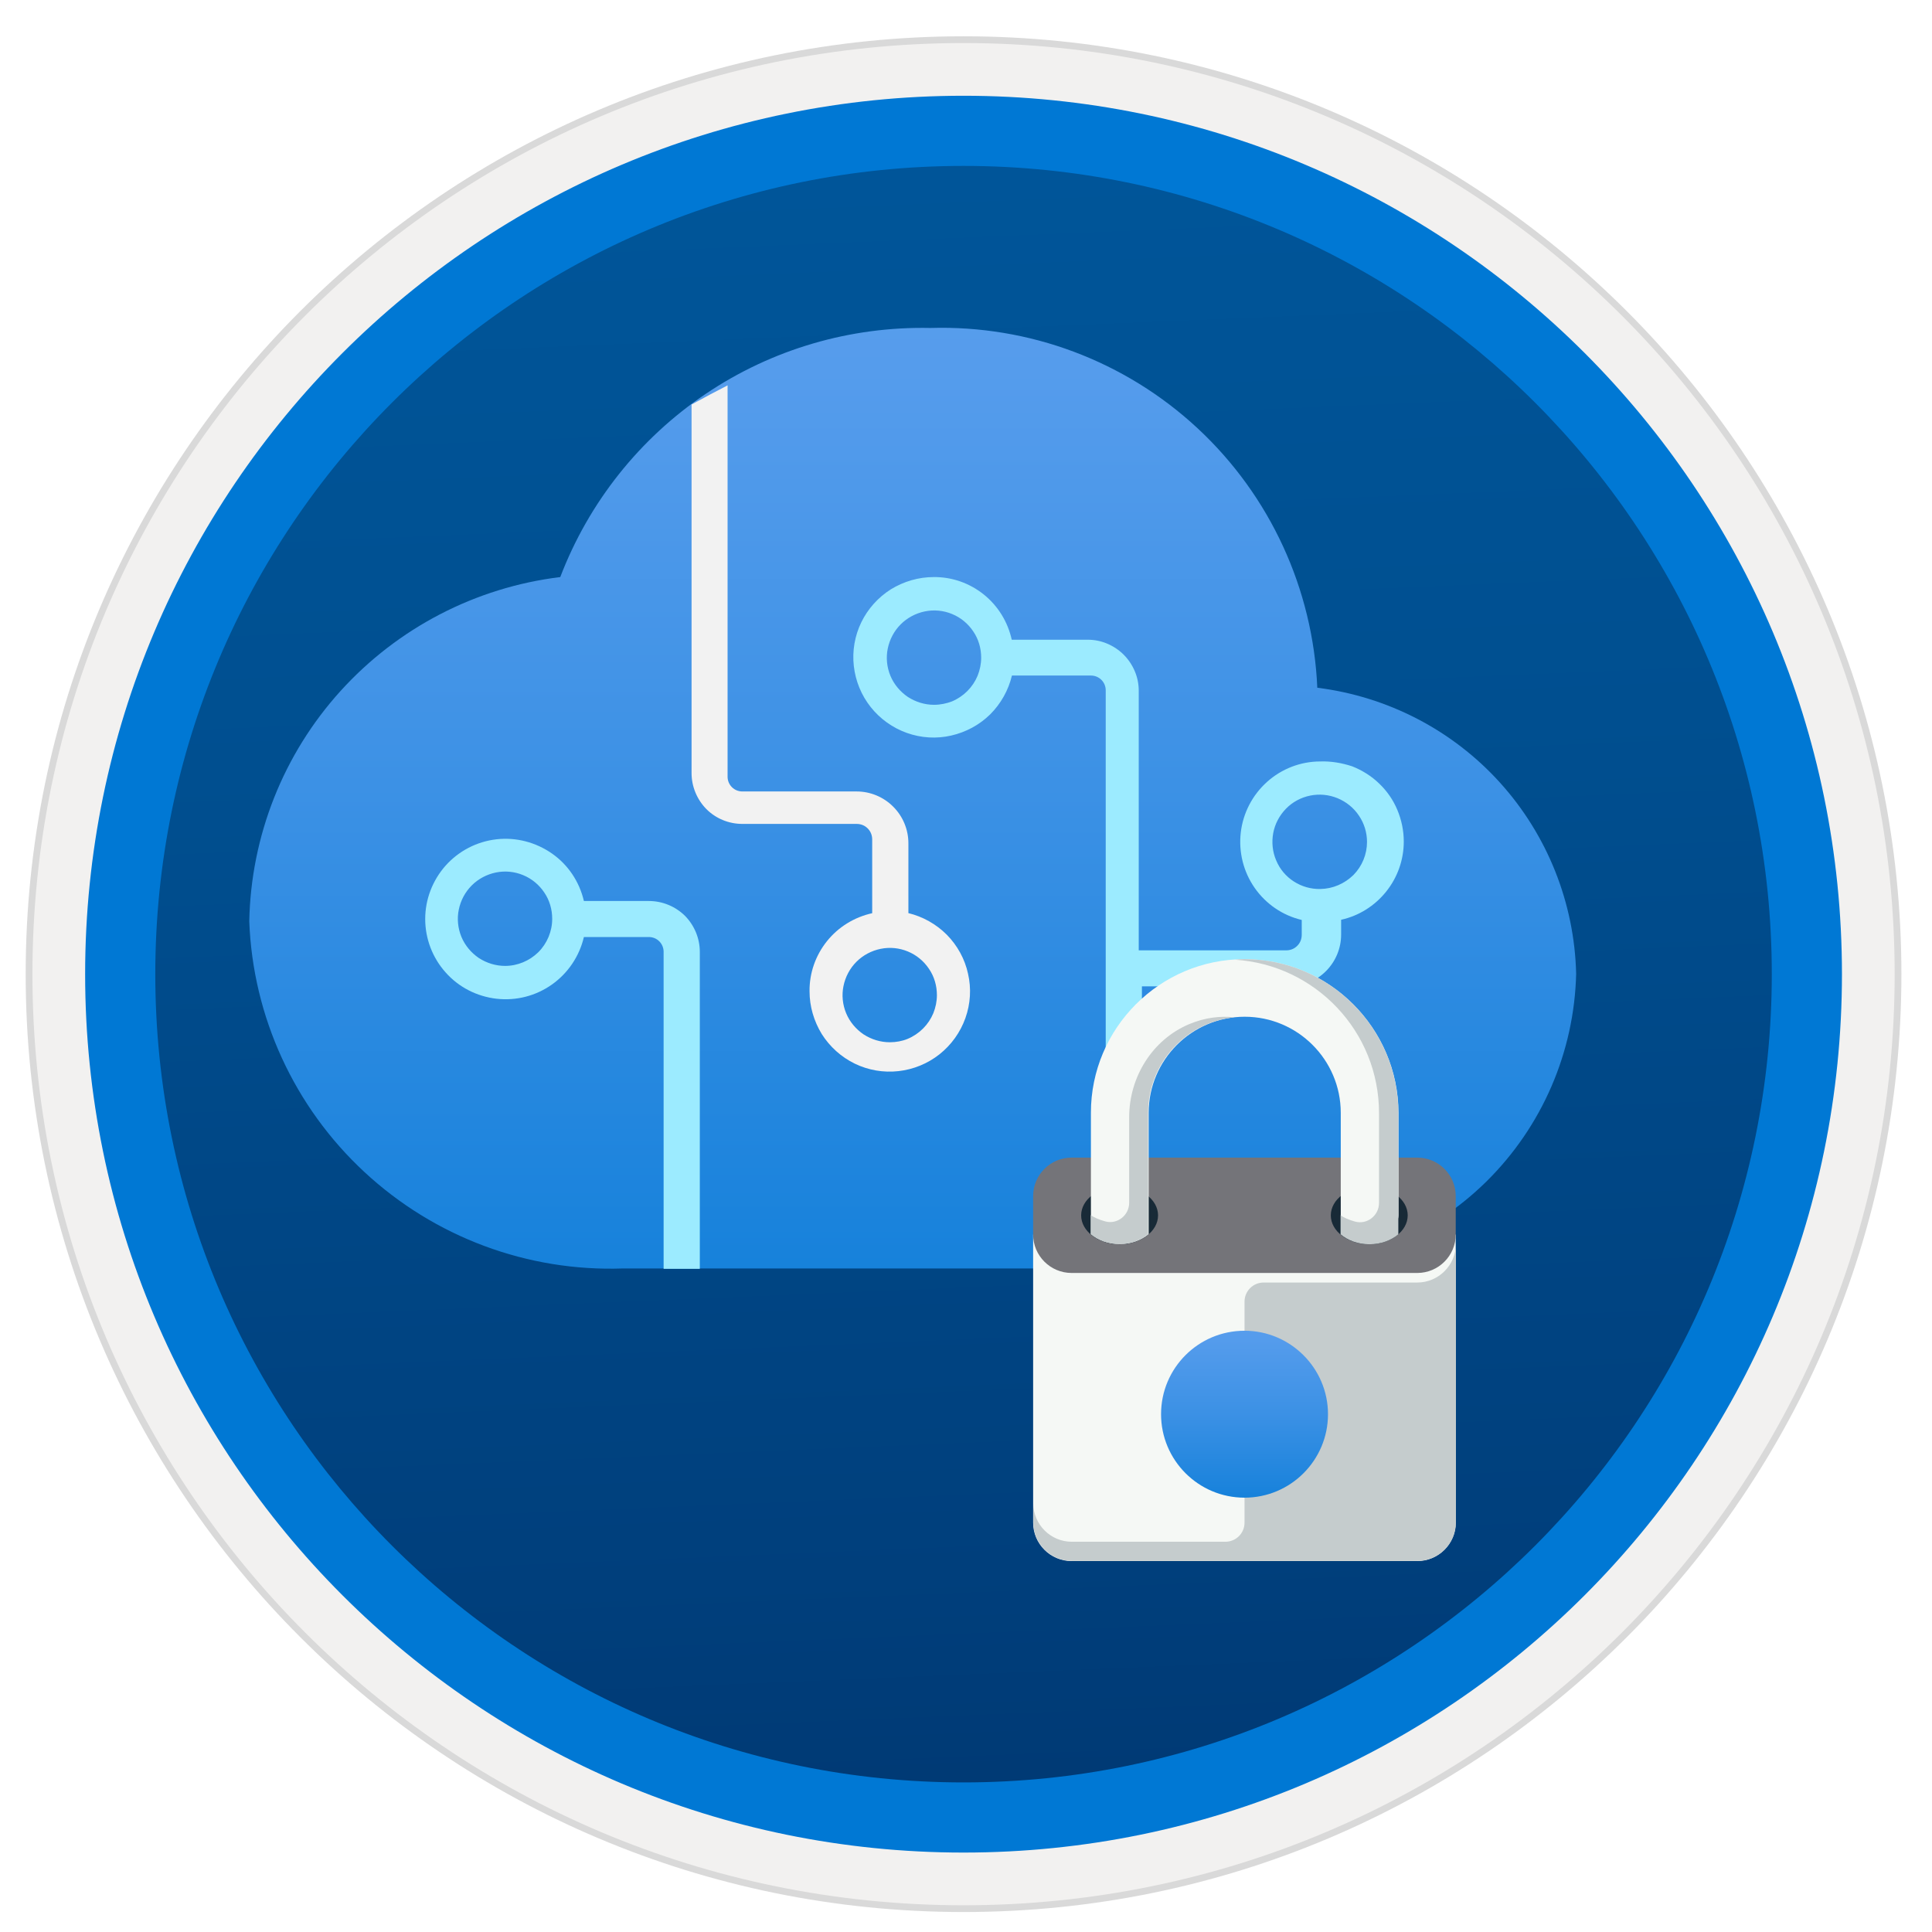 <svg width="103" height="103" viewBox="0 0 103 103" fill="none" xmlns="http://www.w3.org/2000/svg">
<path d="M51.369 98.745C77.219 98.745 98.179 77.795 98.179 51.935C98.179 26.075 77.219 5.125 51.369 5.125C25.519 5.125 4.559 26.085 4.559 51.935C4.559 77.785 25.519 98.745 51.369 98.745Z" fill="url(#paint0_linear)"/>
<path fill-rule="evenodd" clip-rule="evenodd" d="M51.369 1.935C23.759 1.935 1.369 24.325 1.369 51.935C1.369 79.545 23.759 101.935 51.369 101.935C78.979 101.935 101.369 79.545 101.369 51.935C101.369 24.325 78.979 1.935 51.369 1.935ZM51.369 97.695C26.099 97.695 5.609 77.205 5.609 51.935C5.609 26.665 26.099 6.175 51.369 6.175C76.639 6.175 97.129 26.665 97.129 51.935C97.129 77.205 76.639 97.695 51.369 97.695Z" fill="#D9D9D9"/>
<path fill-rule="evenodd" clip-rule="evenodd" d="M5.469 51.935C5.469 77.285 26.019 97.835 51.369 97.835C76.719 97.835 97.269 77.285 97.269 51.935C97.269 26.585 76.719 6.035 51.369 6.035C26.019 6.035 5.469 26.585 5.469 51.935ZM51.369 2.295C23.949 2.295 1.729 24.515 1.729 51.935C1.729 79.355 23.959 101.575 51.369 101.575C78.789 101.575 101.009 79.345 101.009 51.935C101.009 24.515 78.789 2.295 51.369 2.295Z" fill="#F2F1F0"/>
<path fill-rule="evenodd" clip-rule="evenodd" d="M8.279 51.935C8.279 75.735 27.569 95.025 51.369 95.025C75.169 95.025 94.459 75.735 94.459 51.935C94.459 28.135 75.169 8.845 51.369 8.845C27.569 8.845 8.279 28.135 8.279 51.935ZM51.369 5.105C25.509 5.105 4.539 26.075 4.539 51.935C4.539 77.795 25.509 98.765 51.369 98.765C77.229 98.765 98.199 77.795 98.199 51.935C98.199 26.075 77.239 5.105 51.369 5.105Z" fill="#0078D4"/>
<path d="M84.029 51.915C83.939 48.145 82.499 44.525 79.969 41.725C77.439 38.925 73.979 37.135 70.229 36.665C69.999 31.395 67.709 26.425 63.849 22.835C59.989 19.245 54.869 17.325 49.599 17.485C45.339 17.395 41.159 18.615 37.629 20.995C34.099 23.375 31.389 26.785 29.869 30.765C25.359 31.315 21.199 33.475 18.149 36.845C15.099 40.215 13.379 44.575 13.289 49.115C13.479 54.205 15.689 59.015 19.429 62.485C23.169 65.955 28.119 67.805 33.219 67.625H34.949H67.219C67.509 67.665 67.799 67.665 68.079 67.625C72.259 67.585 76.259 65.925 79.239 62.995C82.209 60.065 83.929 56.095 84.029 51.915Z" fill="url(#paint1_linear)"/>
<path d="M34.589 48.035H31.129C30.889 47.005 30.289 46.105 29.429 45.505C28.569 44.905 27.519 44.625 26.469 44.745C25.419 44.865 24.459 45.365 23.759 46.145C23.059 46.935 22.669 47.945 22.669 48.995C22.669 50.045 23.059 51.065 23.759 51.845C24.459 52.635 25.429 53.125 26.469 53.245C27.519 53.365 28.569 53.095 29.429 52.485C30.289 51.875 30.889 50.975 31.129 49.955H34.589C34.799 49.955 34.999 50.035 35.149 50.185C35.299 50.335 35.379 50.535 35.379 50.745V67.645H37.309V50.745C37.309 50.025 37.019 49.335 36.519 48.825C35.999 48.315 35.309 48.035 34.589 48.035ZM26.929 51.495C26.429 51.495 25.949 51.345 25.529 51.075C25.119 50.795 24.789 50.405 24.599 49.945C24.409 49.485 24.359 48.975 24.459 48.495C24.559 48.005 24.799 47.555 25.149 47.205C25.499 46.855 25.949 46.615 26.439 46.515C26.929 46.415 27.429 46.465 27.889 46.655C28.349 46.845 28.739 47.165 29.019 47.585C29.299 47.995 29.439 48.485 29.439 48.985C29.439 49.655 29.169 50.295 28.699 50.765C28.229 51.225 27.589 51.495 26.929 51.495Z" fill="#9CEBFF"/>
<path d="M48.429 48.885V44.955C48.429 44.225 48.139 43.525 47.619 43.005C47.099 42.485 46.399 42.195 45.669 42.195H39.579C39.369 42.195 39.169 42.115 39.019 41.965C38.869 41.815 38.789 41.615 38.789 41.405V20.545L37.889 21.015L36.869 21.565V41.215C36.869 41.935 37.159 42.625 37.659 43.135C38.169 43.645 38.859 43.925 39.579 43.925H45.669C45.779 43.925 45.889 43.945 45.989 43.985C46.089 44.025 46.179 44.085 46.259 44.165C46.339 44.245 46.399 44.335 46.439 44.435C46.479 44.535 46.499 44.645 46.499 44.755V48.685C45.549 48.895 44.699 49.415 44.089 50.175C43.479 50.935 43.149 51.875 43.159 52.845C43.159 53.655 43.389 54.435 43.809 55.125C44.239 55.805 44.849 56.355 45.569 56.705C46.289 57.055 47.099 57.195 47.899 57.105C48.699 57.015 49.459 56.705 50.089 56.205C50.719 55.705 51.199 55.035 51.469 54.275C51.739 53.515 51.789 52.695 51.609 51.915C51.439 51.125 51.039 50.405 50.479 49.835C49.909 49.265 49.199 48.865 48.409 48.675V48.885H48.429ZM47.439 55.565C46.939 55.565 46.459 55.415 46.039 55.145C45.629 54.865 45.299 54.475 45.109 54.015C44.919 53.555 44.869 53.045 44.969 52.565C45.069 52.075 45.309 51.625 45.659 51.275C46.009 50.925 46.459 50.685 46.949 50.585C47.439 50.485 47.939 50.535 48.399 50.725C48.859 50.915 49.249 51.235 49.529 51.655C49.809 52.065 49.949 52.555 49.949 53.055C49.949 53.385 49.879 53.715 49.759 54.015C49.629 54.325 49.449 54.595 49.209 54.835C48.979 55.065 48.699 55.255 48.389 55.385C48.099 55.505 47.769 55.565 47.439 55.565Z" fill="#F2F2F2"/>
<path d="M70.389 40.595C69.339 40.595 68.329 40.985 67.549 41.685C66.769 42.385 66.269 43.345 66.149 44.385C66.029 45.425 66.289 46.475 66.889 47.335C67.489 48.195 68.379 48.805 69.399 49.045V49.835C69.399 49.945 69.379 50.055 69.339 50.155C69.299 50.255 69.239 50.345 69.159 50.425C69.079 50.505 68.989 50.565 68.889 50.605C68.789 50.645 68.679 50.665 68.569 50.665H60.709V36.825C60.709 36.465 60.639 36.115 60.499 35.785C60.359 35.455 60.159 35.155 59.909 34.905C59.659 34.655 59.359 34.455 59.029 34.315C58.699 34.175 58.349 34.105 57.989 34.105H53.939C53.729 33.155 53.209 32.305 52.449 31.695C51.689 31.085 50.749 30.755 49.779 30.765C48.969 30.765 48.189 30.995 47.499 31.415C46.819 31.845 46.269 32.455 45.919 33.175C45.569 33.895 45.429 34.705 45.519 35.505C45.609 36.305 45.919 37.065 46.419 37.695C46.919 38.325 47.589 38.805 48.349 39.075C49.109 39.345 49.929 39.395 50.709 39.215C51.499 39.035 52.219 38.645 52.789 38.085C53.359 37.515 53.759 36.805 53.949 36.015H58.159C58.369 36.015 58.569 36.095 58.719 36.245C58.869 36.395 58.949 36.595 58.949 36.805V67.635H60.879V52.585H68.739C69.469 52.585 70.169 52.295 70.689 51.775C71.209 51.255 71.499 50.555 71.499 49.825V49.035C72.449 48.825 73.289 48.295 73.899 47.535C74.509 46.775 74.839 45.835 74.839 44.865C74.839 44.285 74.719 43.715 74.499 43.185C74.279 42.655 73.949 42.175 73.529 41.775C73.119 41.375 72.619 41.065 72.089 40.855C71.539 40.675 70.969 40.575 70.389 40.595ZM49.799 37.575C49.299 37.575 48.819 37.425 48.399 37.155C47.989 36.875 47.659 36.485 47.469 36.025C47.279 35.565 47.229 35.055 47.329 34.575C47.429 34.085 47.669 33.635 48.019 33.285C48.369 32.935 48.819 32.695 49.309 32.595C49.799 32.495 50.299 32.545 50.759 32.735C51.219 32.925 51.609 33.245 51.889 33.665C52.169 34.075 52.309 34.565 52.309 35.065C52.309 35.395 52.239 35.725 52.119 36.025C51.989 36.335 51.809 36.605 51.569 36.845C51.339 37.075 51.059 37.265 50.749 37.395C50.459 37.505 50.129 37.575 49.799 37.575ZM70.389 47.395C69.889 47.405 69.399 47.265 68.979 46.995C68.559 46.725 68.229 46.335 68.039 45.875C67.839 45.415 67.789 44.905 67.879 44.415C67.969 43.925 68.209 43.475 68.559 43.115C68.909 42.755 69.359 42.515 69.849 42.415C70.339 42.315 70.849 42.365 71.309 42.555C71.769 42.745 72.169 43.065 72.449 43.485C72.729 43.895 72.879 44.385 72.879 44.885C72.879 45.545 72.619 46.175 72.159 46.645C71.679 47.115 71.049 47.385 70.389 47.395Z" fill="#9CEBFF"/>
<path fill-rule="evenodd" clip-rule="evenodd" d="M77.609 81.175C77.609 82.305 76.689 83.225 75.559 83.225H57.129C55.999 83.225 55.079 82.305 55.079 81.175V65.815H77.609V81.175Z" fill="#F5F8F5"/>
<path fill-rule="evenodd" clip-rule="evenodd" d="M77.609 65.815C77.609 66.945 76.689 67.865 75.559 67.865H57.129C55.999 67.865 55.079 66.945 55.079 65.815V63.765C55.079 62.635 55.999 61.715 57.129 61.715H75.559C76.689 61.715 77.609 62.635 77.609 63.765V65.815Z" fill="#747479"/>
<path fill-rule="evenodd" clip-rule="evenodd" d="M75.559 68.375H67.369C66.799 68.375 66.349 68.835 66.349 69.395V81.175C66.349 81.745 65.889 82.195 65.329 82.195H57.139C56.009 82.195 55.089 81.275 55.089 80.145V81.165C55.089 82.295 56.009 83.215 57.139 83.215H75.569C76.699 83.215 77.619 82.295 77.619 81.165V66.325C77.609 67.455 76.689 68.375 75.559 68.375Z" fill="#C5CCCD"/>
<path fill-rule="evenodd" clip-rule="evenodd" d="M66.349 70.945C63.889 70.945 61.899 72.935 61.899 75.395C61.899 77.845 63.889 79.845 66.349 79.845C68.809 79.845 70.799 77.845 70.799 75.395C70.799 72.945 68.799 70.945 66.349 70.945Z" fill="url(#paint2_linear)"/>
<path fill-rule="evenodd" clip-rule="evenodd" d="M61.739 64.795C61.739 65.645 60.819 66.335 59.689 66.335C58.559 66.335 57.639 65.645 57.639 64.795C57.639 63.945 58.559 63.255 59.689 63.255C60.819 63.255 61.739 63.945 61.739 64.795Z" fill="#182A37"/>
<path fill-rule="evenodd" clip-rule="evenodd" d="M75.049 64.795C75.049 65.645 74.129 66.335 72.999 66.335C71.869 66.335 70.949 65.645 70.949 64.795C70.949 63.945 71.869 63.255 72.999 63.255C74.129 63.255 75.049 63.945 75.049 64.795Z" fill="#182A37"/>
<path fill-rule="evenodd" clip-rule="evenodd" d="M66.349 51.135C61.829 51.135 58.159 54.815 58.159 59.325V65.795C58.539 66.115 59.079 66.325 59.699 66.325C60.319 66.325 60.859 66.115 61.239 65.795V59.325C61.239 56.505 63.539 54.205 66.359 54.205C69.179 54.205 71.479 56.505 71.479 59.325V64.785C71.479 65.355 72.169 65.805 73.019 65.805C73.869 65.805 74.559 65.345 74.559 64.785V59.325C74.539 54.805 70.859 51.135 66.349 51.135Z" fill="#F5F8F5"/>
<path fill-rule="evenodd" clip-rule="evenodd" d="M63.409 54.595C61.429 55.425 60.199 57.425 60.199 59.565V64.125C60.199 64.795 59.559 65.295 58.919 65.115C58.599 65.025 58.309 64.905 58.149 64.775V65.795C58.529 66.115 59.069 66.325 59.689 66.325C59.869 66.325 60.039 66.305 60.199 66.275C60.299 66.255 60.399 66.225 60.499 66.195C60.549 66.175 60.599 66.155 60.639 66.135C60.709 66.105 60.779 66.075 60.839 66.045C60.879 66.025 60.909 66.005 60.939 65.985C61.039 65.925 61.129 65.865 61.209 65.795V59.325C61.209 56.675 63.229 54.485 65.819 54.235C65.059 54.155 64.249 54.245 63.409 54.595Z" fill="#C5CCCD"/>
<path fill-rule="evenodd" clip-rule="evenodd" d="M66.349 51.135C66.179 51.135 66.009 51.145 65.839 51.165C70.119 51.435 73.519 54.985 73.519 59.335V64.135C73.519 64.805 72.879 65.305 72.239 65.125C71.919 65.035 71.629 64.915 71.469 64.785V65.805C71.849 66.125 72.389 66.335 73.009 66.335C73.629 66.335 74.169 66.125 74.549 65.805V59.335C74.539 54.805 70.859 51.135 66.349 51.135Z" fill="#C5CCCD"/>
<defs>
<linearGradient id="paint0_linear" x1="47.253" y1="-46.858" x2="54.056" y2="116.418" gradientUnits="userSpaceOnUse">
<stop stop-color="#005BA1"/>
<stop offset="0.26" stop-color="#00589D"/>
<stop offset="0.53" stop-color="#004F90"/>
<stop offset="0.8" stop-color="#003F7C"/>
<stop offset="1" stop-color="#003067"/>
</linearGradient>
<linearGradient id="paint1_linear" x1="48.659" y1="82.372" x2="48.659" y2="6.051" gradientUnits="userSpaceOnUse">
<stop stop-color="#0078D4"/>
<stop offset="0.16" stop-color="#1380DA"/>
<stop offset="0.53" stop-color="#3C91E5"/>
<stop offset="0.82" stop-color="#559CEC"/>
<stop offset="1" stop-color="#5EA0EF"/>
</linearGradient>
<linearGradient id="paint2_linear" x1="66.349" y1="82.456" x2="66.349" y2="68.919" gradientUnits="userSpaceOnUse">
<stop stop-color="#0078D4"/>
<stop offset="0.16" stop-color="#1380DA"/>
<stop offset="0.53" stop-color="#3C91E5"/>
<stop offset="0.82" stop-color="#559CEC"/>
<stop offset="1" stop-color="#5EA0EF"/>
</linearGradient>
</defs>
</svg>
